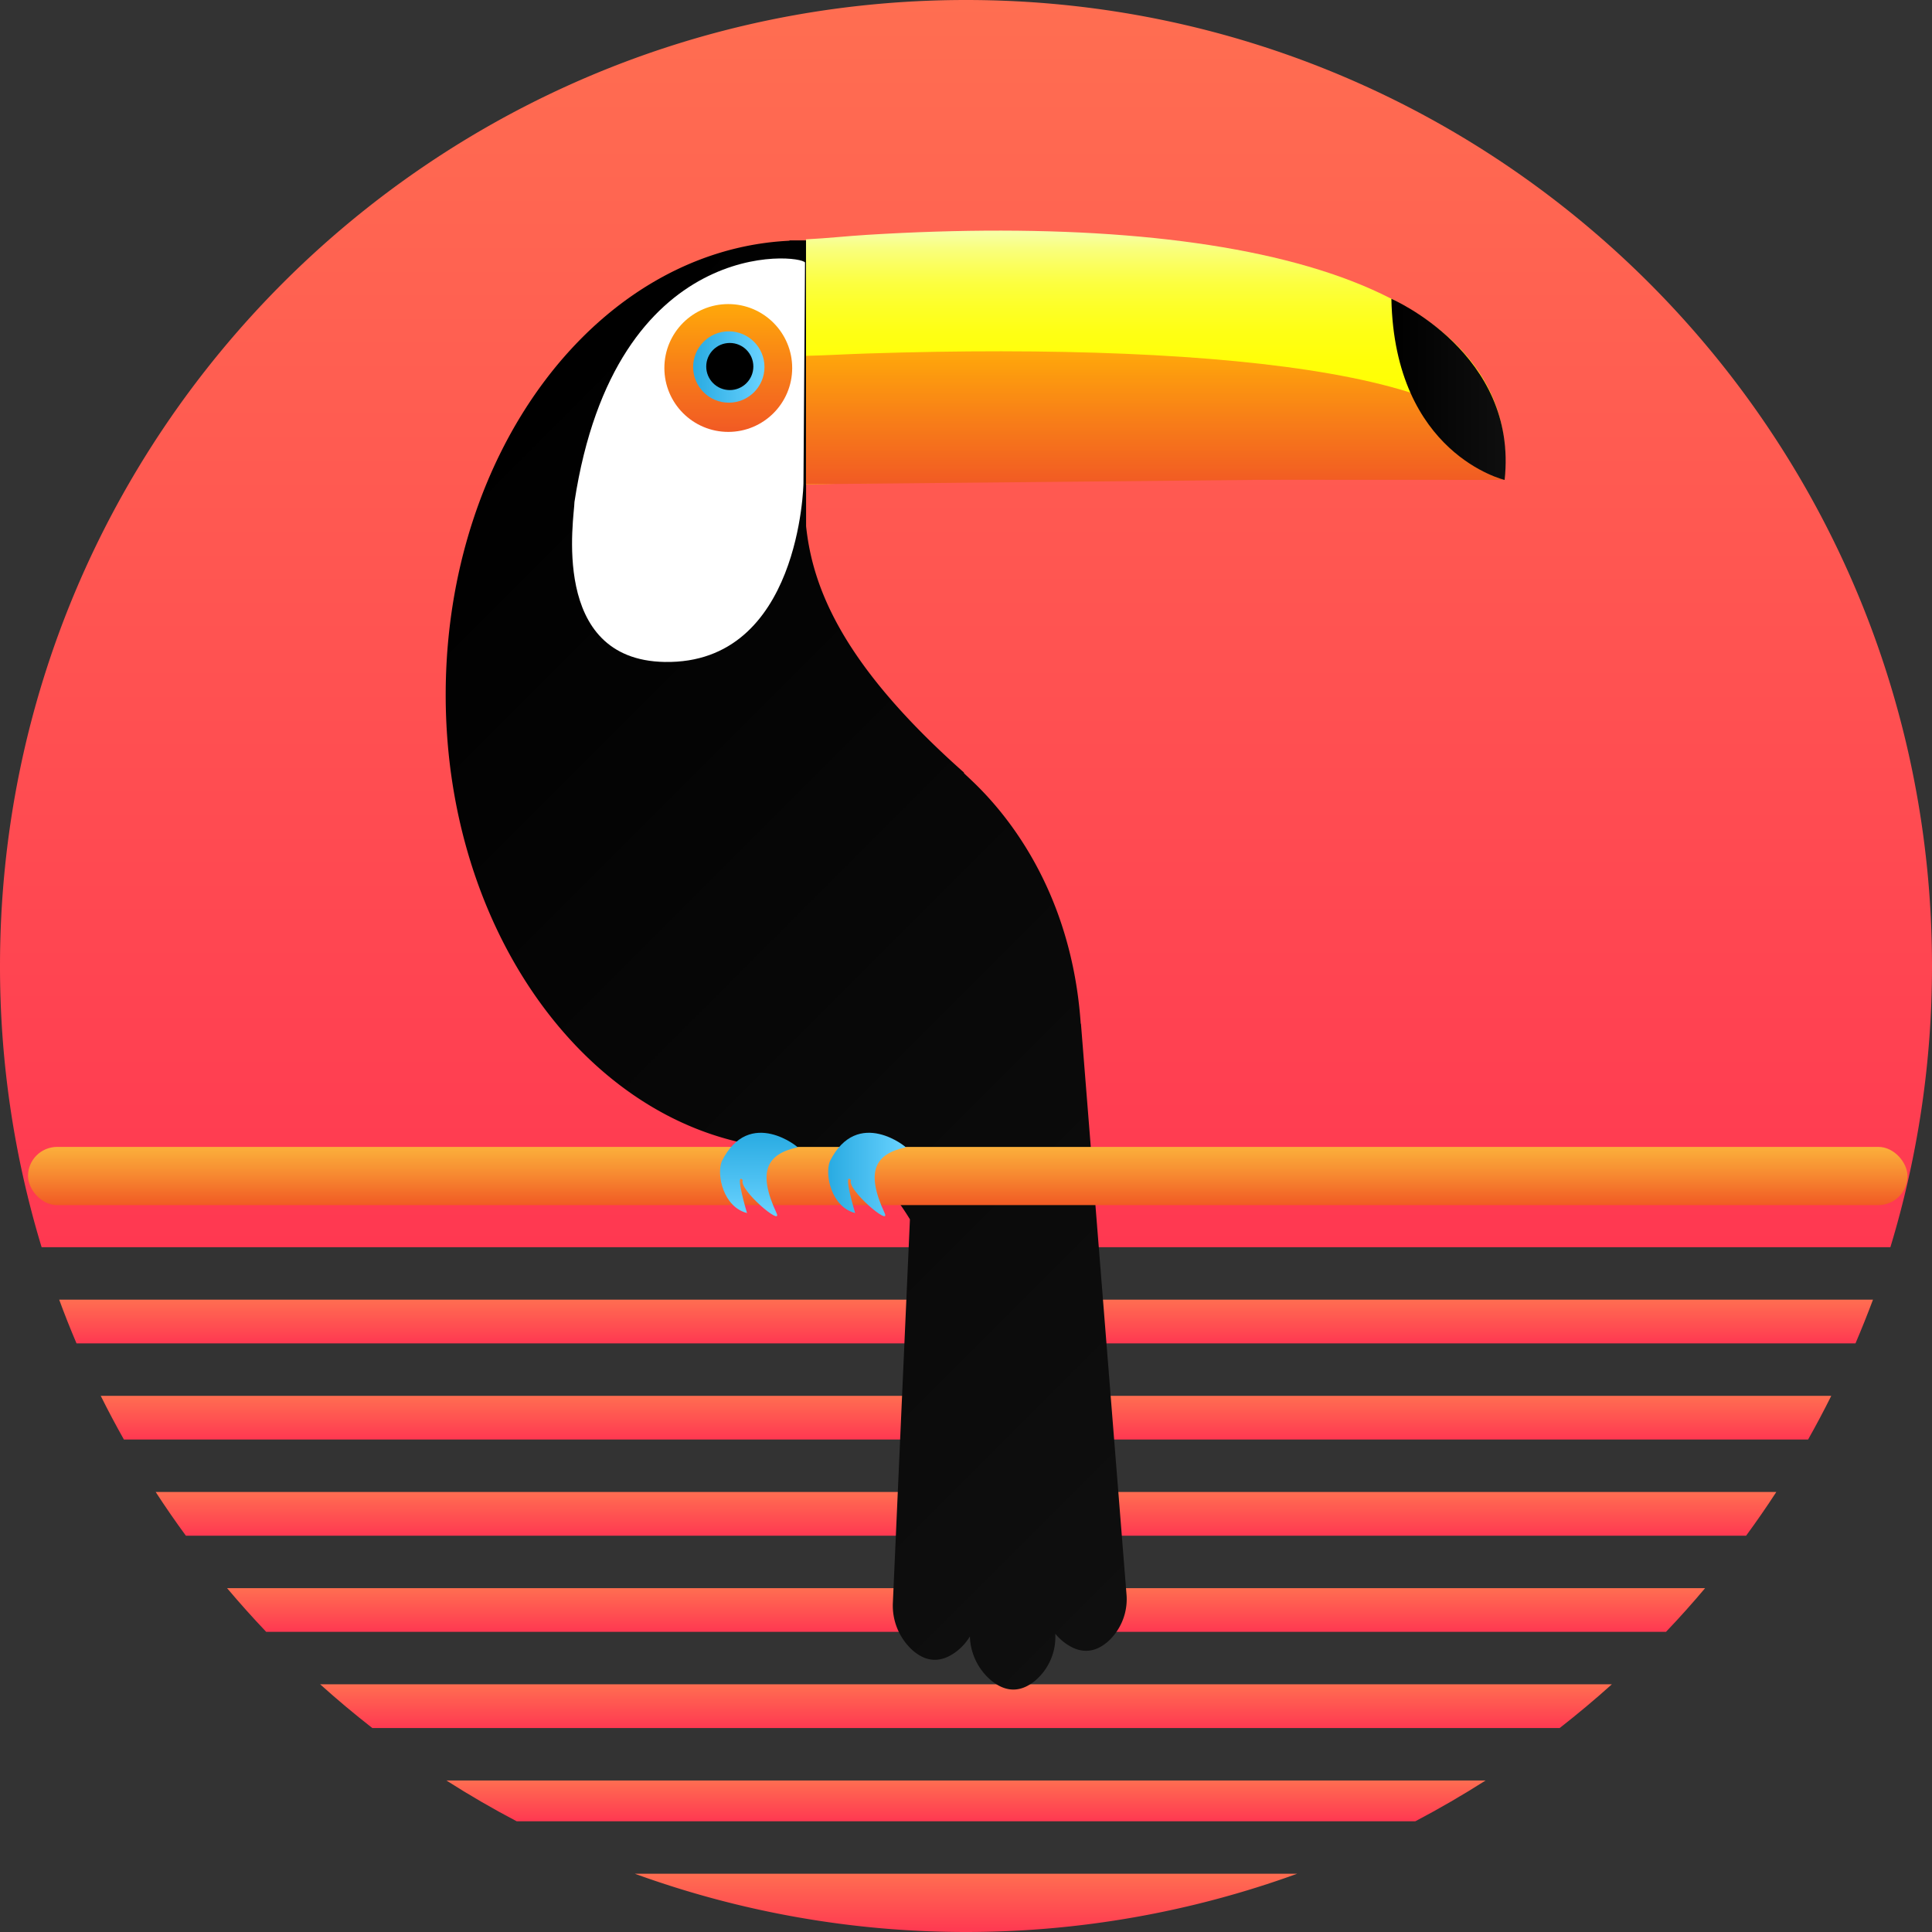 <svg xmlns="http://www.w3.org/2000/svg" xmlns:xlink="http://www.w3.org/1999/xlink" viewBox="0 0 552 552"><rect x="0" y="0" width="552" height="552" fill="#333333" stroke="none"/><defs><style>.cls-1{fill:url(#Naamloos_verloop_471);}.cls-2{fill:url(#Naamloos_verloop_471-2);}.cls-3{fill:url(#Naamloos_verloop_471-3);}.cls-4{fill:url(#Naamloos_verloop_471-4);}.cls-5{fill:url(#Naamloos_verloop_471-5);}.cls-6{fill:url(#Naamloos_verloop_471-6);}.cls-7{fill:url(#Naamloos_verloop_471-7);}.cls-8{fill:url(#Naamloos_verloop_471-8);}.cls-9{fill:url(#Naamloos_verloop_39);}.cls-10{fill:url(#Naamloos_verloop_542);}.cls-11{fill:#fff;}.cls-12{fill:url(#Naamloos_verloop_488);}.cls-13{fill:url(#Naamloos_verloop_39-2);}.cls-14{fill:url(#Naamloos_verloop_488-2);}.cls-15{fill:url(#Naamloos_verloop_394);}.cls-16{fill:url(#Naamloos_verloop_415);}.cls-17{fill:url(#Naamloos_verloop_394-2);}.cls-18{fill:url(#Naamloos_verloop_394-3);}</style><linearGradient id="Naamloos_verloop_471" x1="276" y1="508.71" x2="276" y2="520.36" gradientUnits="userSpaceOnUse"><stop offset="0" stop-color="#ff6e51"/><stop offset="0.72" stop-color="#ff4851"/><stop offset="1" stop-color="#ff3851"/></linearGradient><linearGradient id="Naamloos_verloop_471-2" x1="276" y1="481.23" x2="276" y2="493.72" xlink:href="#Naamloos_verloop_471"/><linearGradient id="Naamloos_verloop_471-3" x1="276" y1="453.76" x2="276" y2="466.24" xlink:href="#Naamloos_verloop_471"/><linearGradient id="Naamloos_verloop_471-4" x1="276" y1="0" x2="276" y2="356.34" xlink:href="#Naamloos_verloop_471"/><linearGradient id="Naamloos_verloop_471-5" x1="276" y1="426.28" x2="276" y2="438.77" xlink:href="#Naamloos_verloop_471"/><linearGradient id="Naamloos_verloop_471-6" x1="276" y1="535.35" x2="276" y2="552" xlink:href="#Naamloos_verloop_471"/><linearGradient id="Naamloos_verloop_471-7" x1="276" y1="371.33" x2="276" y2="383.82" xlink:href="#Naamloos_verloop_471"/><linearGradient id="Naamloos_verloop_471-8" x1="276" y1="398.81" x2="276" y2="411.29" xlink:href="#Naamloos_verloop_471"/><linearGradient id="Naamloos_verloop_39" x1="119.09" y1="143.68" x2="380.46" y2="405.04" gradientUnits="userSpaceOnUse"><stop offset="0"/><stop offset="1" stop-color="#0f0f0f"/></linearGradient><linearGradient id="Naamloos_verloop_542" x1="330.18" y1="138.38" x2="330.18" y2="65.89" gradientUnits="userSpaceOnUse"><stop offset="0" stop-color="#ff0"/><stop offset="0.34" stop-color="#ffff02"/><stop offset="0.49" stop-color="#ffff09"/><stop offset="0.61" stop-color="#feff16"/><stop offset="0.7" stop-color="#fdff28"/><stop offset="0.79" stop-color="#fcff3f"/><stop offset="0.86" stop-color="#fbff5c"/><stop offset="0.93" stop-color="#f9ff7e"/><stop offset="0.99" stop-color="#f7ffa5"/><stop offset="1" stop-color="#f7ffaa"/></linearGradient><linearGradient id="Naamloos_verloop_488" x1="330.18" y1="138.36" x2="330.18" y2="100.37" gradientUnits="userSpaceOnUse"><stop offset="0" stop-color="#f15a24"/><stop offset="0.51" stop-color="#f88017"/><stop offset="1" stop-color="#ffa80a"/></linearGradient><linearGradient id="Naamloos_verloop_39-2" x1="397.54" y1="111.25" x2="430.2" y2="111.25" xlink:href="#Naamloos_verloop_39"/><linearGradient id="Naamloos_verloop_488-2" x1="208.08" y1="123.39" x2="208.08" y2="86.88" xlink:href="#Naamloos_verloop_488"/><linearGradient id="Naamloos_verloop_394" x1="198.04" y1="104.86" x2="218.41" y2="104.86" gradientUnits="userSpaceOnUse"><stop offset="0" stop-color="#29abe2"/><stop offset="0.6" stop-color="#4fc2f3"/><stop offset="1" stop-color="#6ad3ff"/></linearGradient><linearGradient id="Naamloos_verloop_415" x1="276.5" y1="327.69" x2="276.5" y2="344.32" gradientUnits="userSpaceOnUse"><stop offset="0" stop-color="#fbb03b"/><stop offset="0.47" stop-color="#f78a31"/><stop offset="1" stop-color="#f15a24"/></linearGradient><linearGradient id="Naamloos_verloop_394-2" x1="216.83" y1="323.65" x2="216.83" y2="347.49" xlink:href="#Naamloos_verloop_394"/><linearGradient id="Naamloos_verloop_394-3" x1="236.63" y1="335.57" x2="258.81" y2="335.57" xlink:href="#Naamloos_verloop_394"/></defs><g id="Laag_2" data-name="Laag 2"><g id="Laag_1-2" data-name="Laag 1"><path class="cls-1" d="M404.39,520.36q10.29-5.42,20.07-11.65H127.54q9.77,6.24,20.07,11.65Z"/><path class="cls-2" d="M91.47,481.23q7.23,6.5,14.9,12.49H445.63q7.68-6,14.9-12.49Z"/><path class="cls-3" d="M64.88,453.76q5.4,6.4,11.17,12.48H476q5.78-6.06,11.17-12.48Z"/><path class="cls-4" d="M540.11,356.34A276,276,0,0,0,552,276C552,123.57,428.43,0,276,0S0,123.57,0,276a276,276,0,0,0,11.89,80.34Z"/><path class="cls-5" d="M44.48,426.28q4.14,6.38,8.63,12.49H498.89q4.49-6.12,8.63-12.49Z"/><path class="cls-6" d="M181.37,535.35a277.24,277.24,0,0,0,189.26,0Z"/><path class="cls-7" d="M16.91,371.33q2.32,6.32,4.95,12.49H530.14q2.63-6.17,5-12.49Z"/><path class="cls-8" d="M28.78,398.81q3.15,6.33,6.62,12.48H516.6q3.46-6.14,6.62-12.48Z"/><path class="cls-9" d="M321.84,455.32l-13-162.84h-.06c-3.49-50.54-35.36-72.23-33.32-71.72-34.85-30.89-43.29-52.88-45.15-70.43V68.68h-4.75v.1c-54.59,2.6-98.22,59.69-98.22,129.75,0,71.72,45.71,129.85,102.09,129.85h.21c13.17-.95,23.06,8,30.34,20l-4.87,109.43a17.21,17.21,0,0,0,5.51,13.59c4.74,4.27,9.14,3.07,12.49.57a15.59,15.59,0,0,0,4-4.41,17.15,17.15,0,0,0,6.24,12.7c5,4,9.3,2.54,12.5-.15a16.37,16.37,0,0,0,5.67-13.13v-.17a15.61,15.61,0,0,0,2.84,2.66c5.15,3.76,9.41,2.11,12.48-.72A16.36,16.36,0,0,0,321.84,455.32Z"/><path class="cls-10" d="M247.72,67.1c-5.76.35-11.5,1-17.43,1.28v70L357.82,136c-4.91-.11,72.07,0,72.07,0C434.42,80.13,353.62,60.57,247.72,67.1Z"/><path class="cls-11" d="M230,75c-1.34-2.38-54.17-8.17-65.87,68.42,0,4-7.31,45.13,25.79,45.71,38.75.67,39.64-51,39.64-51"/><path class="cls-12" d="M247.72,101c-5.76.18-11.5.53-17.43.67v36.69l127.53-1.24c-4.91-.06,72.07,0,72.07,0C434.42,107.83,353.62,97.58,247.72,101Z"/><path class="cls-13" d="M397.54,85.38s36.31,15.62,32.35,51.74C429.89,137.12,398.45,129.79,397.54,85.38Z"/><circle class="cls-14" cx="208.08" cy="105.14" r="18.26"/><circle class="cls-15" cx="208.23" cy="104.86" r="10.19"/><circle cx="208.51" cy="104.72" r="6.73"/><rect class="cls-16" x="8" y="327.69" width="537" height="16.63" rx="8.32"/><path class="cls-17" d="M221.87,346.61c-5.49-11.85-2.83-16.89,6-18.8.81.4-13.72-11.9-21.66,4-1.52,3.91.47,13.05,7.22,14.77,0,0-3.61-12.09-1.21-9.4C211,339.9,223.71,350.59,221.87,346.61Z"/><path class="cls-18" d="M252.76,346.61c-5.49-11.85-2.83-16.89,6-18.8.81.4-13.72-11.9-21.66,4-1.51,3.91.47,13.05,7.22,14.77,0,0-3.61-12.09-1.2-9.4C241.92,339.9,254.6,350.59,252.76,346.61Z"/></g></g></svg>